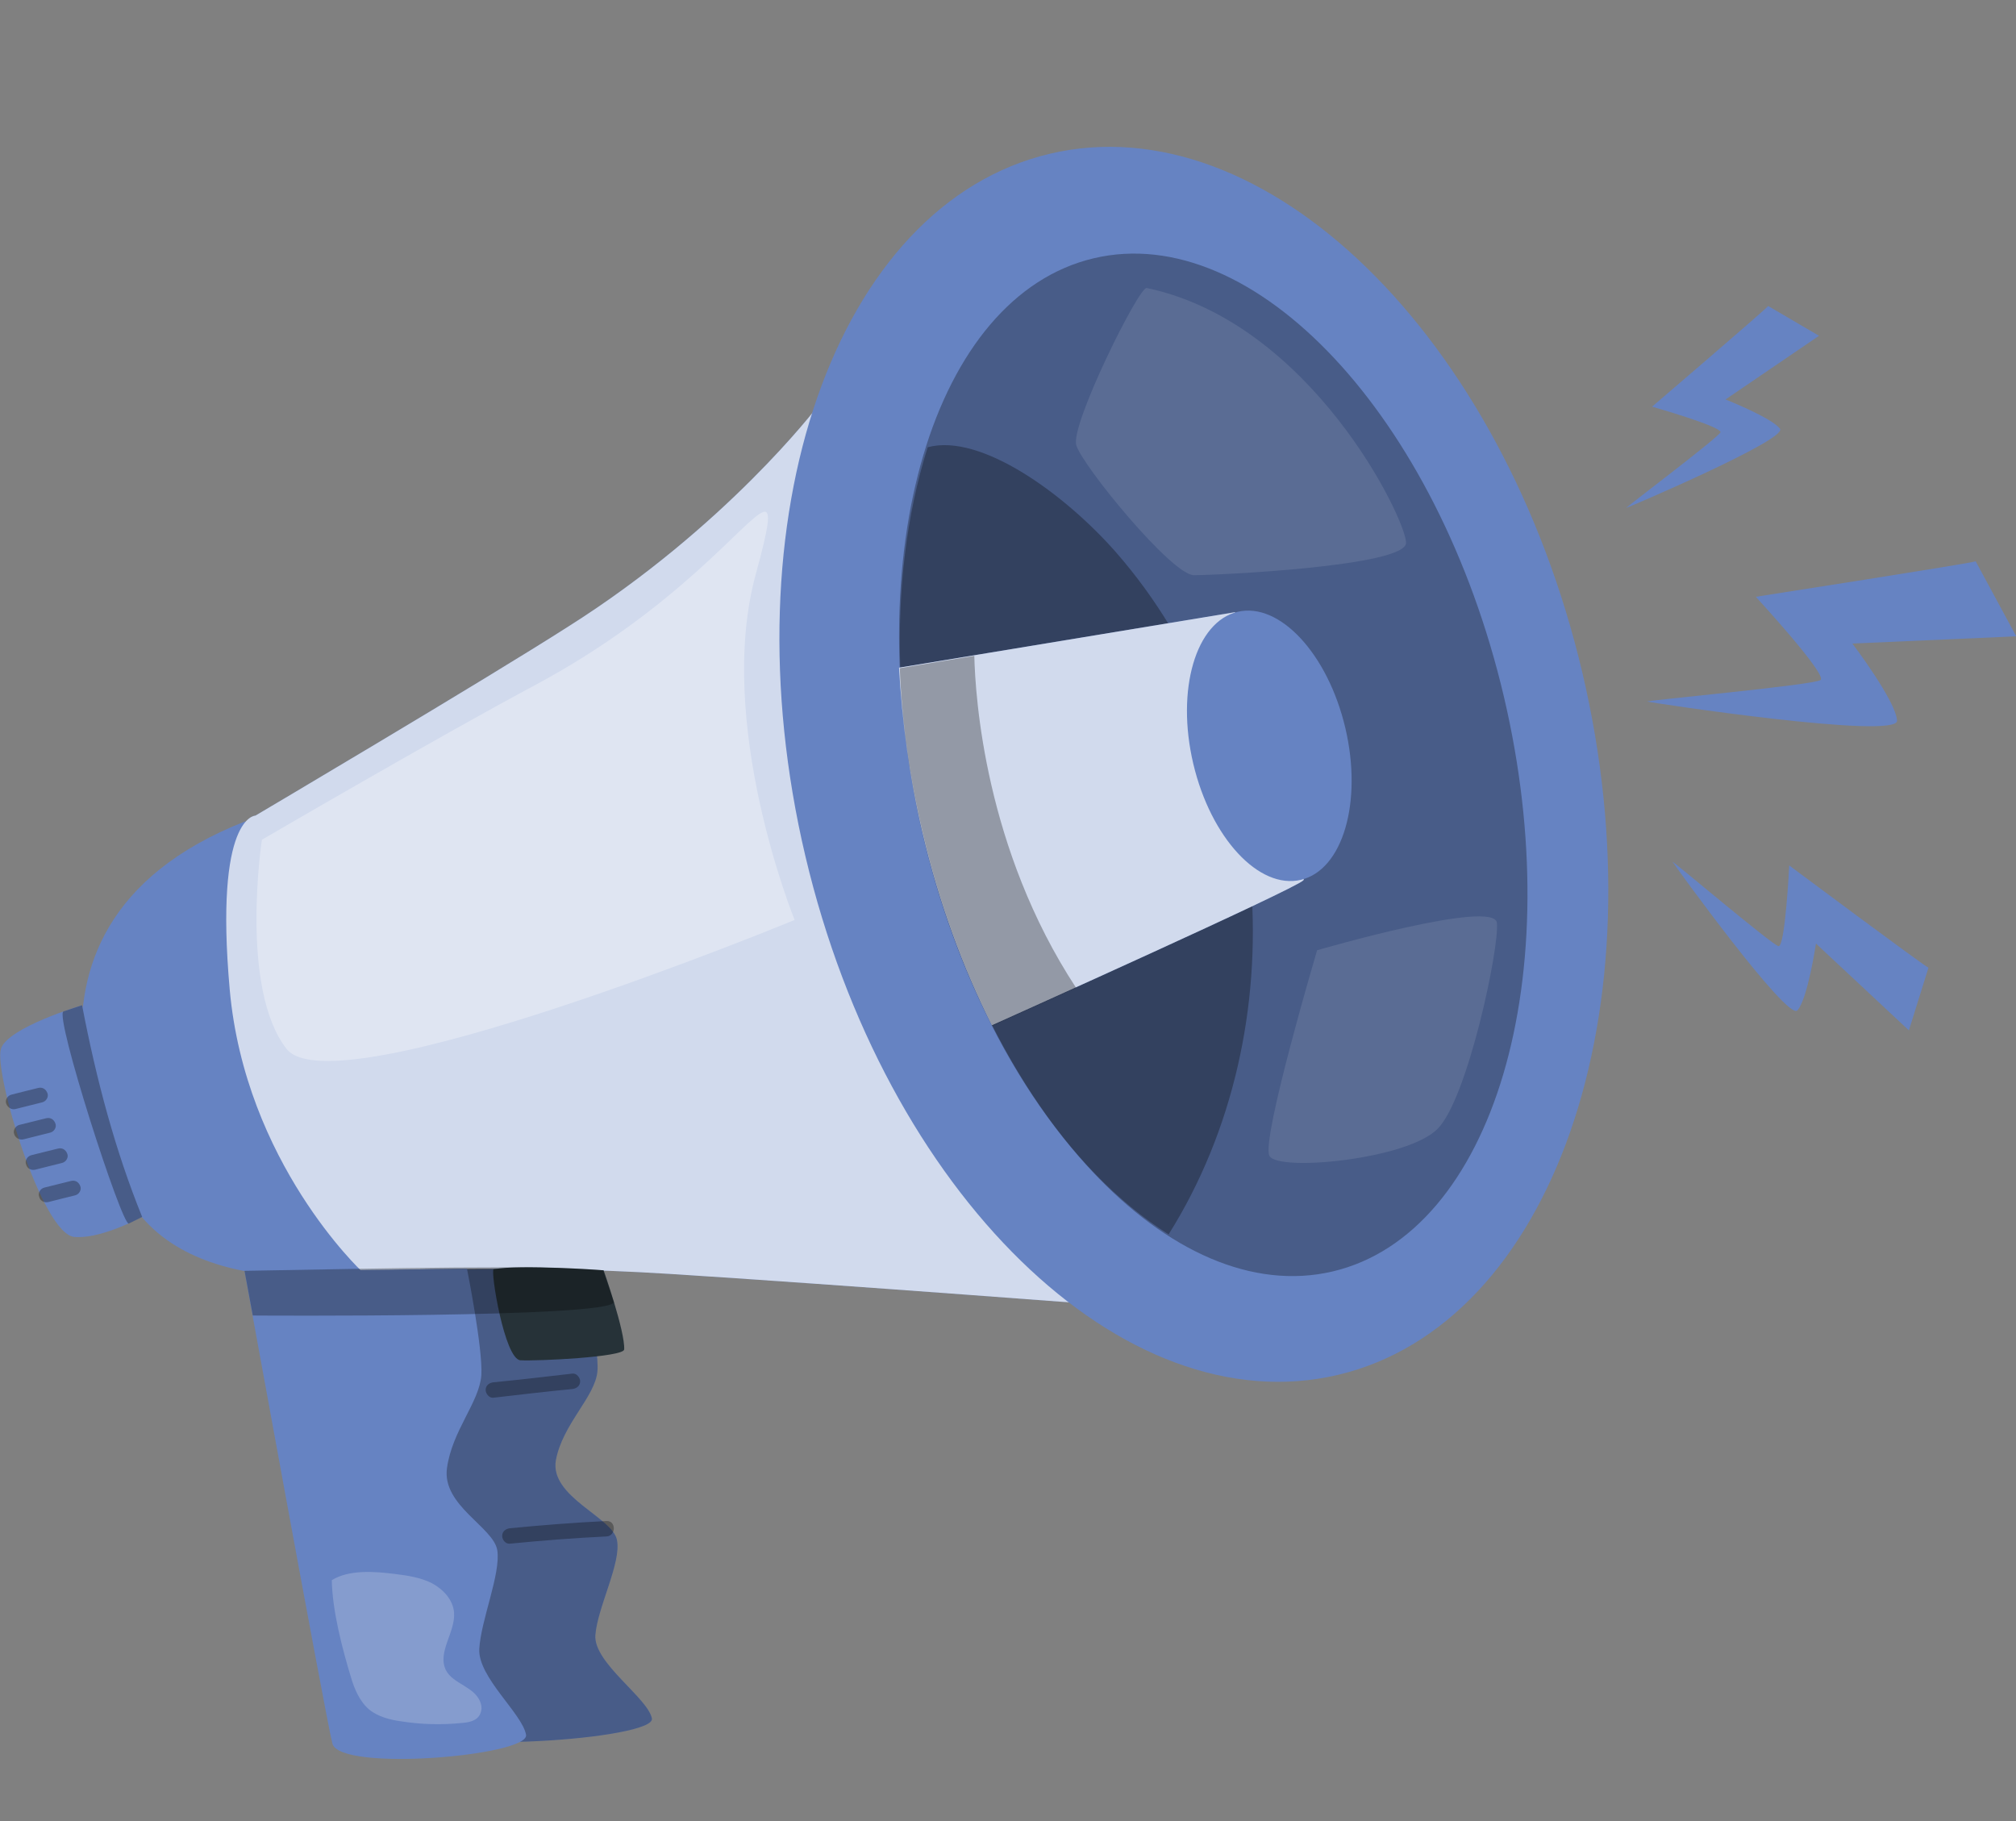 <svg width="31" height="28" viewBox="0 0 31 28" fill="none" xmlns="http://www.w3.org/2000/svg">
<rect x="0" y="0" width="31" height="28" fill="#808080" stroke="none"/>
<path d="M29.654 14.879C29.59 14.856 27.513 13.307 27.513 13.307C27.513 13.307 27.45 14.571 27.347 14.548C27.244 14.524 25.704 13.22 25.72 13.252C25.735 13.284 27.489 15.709 27.639 15.535C27.797 15.361 27.924 14.508 27.924 14.508L29.353 15.843L29.654 14.879Z" fill="#6683C2"/>
<path d="M30.38 8.631C30.301 8.662 26.999 9.176 26.999 9.176C26.999 9.176 28.105 10.377 27.994 10.456C27.884 10.535 25.285 10.771 25.332 10.787C25.372 10.803 29.187 11.38 29.171 11.08C29.155 10.779 28.484 9.895 28.484 9.895L31.004 9.784L30.38 8.631Z" fill="#6683C2"/>
<path d="M27.189 4.705C27.158 4.752 25.404 6.253 25.404 6.253C25.404 6.253 26.486 6.561 26.455 6.648C26.415 6.735 24.977 7.817 25.009 7.809C25.041 7.801 27.489 6.758 27.371 6.593C27.252 6.427 26.534 6.142 26.534 6.142L27.971 5.163L27.189 4.705Z" fill="#6683C2"/>
<path d="M1.262 15.456C1.262 15.456 0.117 15.796 0.014 16.127C-0.096 16.491 0.646 18.979 1.144 19.019C1.642 19.058 2.4 18.592 2.4 18.592L1.262 15.456Z" fill="#6683C2"/>
<path d="M4.779 19.54C4.779 19.54 6.28 26.128 6.414 26.555C6.548 26.982 10.095 26.745 10.024 26.421C9.961 26.105 9.123 25.567 9.155 25.141C9.187 24.714 9.558 24.027 9.487 23.68C9.424 23.332 8.452 23.016 8.547 22.455C8.65 21.894 9.155 21.476 9.187 21.081C9.218 20.678 8.918 19.501 8.918 19.501L4.779 19.54Z" fill="#6683C2"/>
<path opacity="0.3" d="M4.779 19.54C4.779 19.54 6.28 26.128 6.414 26.555C6.548 26.982 10.095 26.745 10.024 26.421C9.961 26.105 9.123 25.567 9.155 25.141C9.187 24.714 9.558 24.027 9.487 23.68C9.424 23.332 8.452 23.016 8.547 22.455C8.65 21.894 9.155 21.476 9.187 21.081C9.218 20.678 8.918 19.501 8.918 19.501L4.779 19.54Z" fill="black"/>
<path d="M1.972 18.418C1.972 18.418 -0.516 14.31 3.773 12.628L5.867 19.524C5.875 19.532 2.968 20.125 1.972 18.418Z" fill="#6683C2"/>
<path d="M3.927 12.541C3.927 12.541 7.443 10.463 8.738 9.634C11.164 8.101 12.562 6.261 12.562 6.261L17.452 20.101C17.452 20.101 12.799 19.745 10.294 19.587C7.79 19.429 5.563 19.548 5.563 19.548C5.563 19.548 3.769 17.873 3.532 15.211C3.295 12.541 3.927 12.541 3.927 12.541Z" fill="#6683C2"/>
<path opacity="0.7" d="M3.927 12.541C3.927 12.541 7.443 10.463 8.738 9.634C11.164 8.101 12.562 6.261 12.562 6.261L17.452 20.101C17.452 20.101 12.799 19.745 10.294 19.587C7.79 19.429 5.563 19.548 5.563 19.548C5.563 19.548 3.769 17.873 3.532 15.211C3.295 12.541 3.927 12.541 3.927 12.541Z" fill="white"/>
<path d="M20.572 21.14C23.872 20.362 25.555 15.528 24.332 10.343C23.109 5.158 19.443 1.586 16.143 2.364C12.844 3.143 11.161 7.977 12.384 13.162C13.607 18.346 17.273 21.919 20.572 21.14Z" fill="#6683C2"/>
<path opacity="0.3" d="M20.494 19.549C22.961 18.967 24.138 15.008 23.124 10.706C22.109 6.405 19.286 3.389 16.819 3.971C14.352 4.553 13.175 8.512 14.189 12.814C15.204 17.115 18.027 20.131 20.494 19.549Z" fill="black"/>
<g opacity="0.3">
<path d="M14.265 6.877C15.079 6.656 16.375 7.596 17.164 8.496C19.629 11.316 19.961 15.811 17.97 18.979C14.81 16.988 12.946 11.064 14.265 6.877Z" fill="black"/>
</g>
<path d="M3.76 19.548C3.76 19.548 5 26.365 5.111 26.808C5.222 27.25 8.145 26.997 8.089 26.674C8.034 26.35 7.347 25.789 7.37 25.354C7.394 24.912 7.702 24.201 7.647 23.838C7.592 23.482 6.794 23.15 6.873 22.574C6.952 21.997 7.37 21.562 7.402 21.144C7.426 20.733 7.181 19.509 7.181 19.509L3.76 19.548Z" fill="#6683C2"/>
<path d="M14.187 12.81C14.44 13.884 14.811 14.887 15.253 15.764C15.498 15.653 19.914 13.671 20.041 13.536C20.175 13.402 18.99 9.413 18.99 9.413L13.824 10.266C13.871 11.087 13.982 11.941 14.187 12.81Z" fill="#6683C2"/>
<path opacity="0.7" d="M14.187 12.81C14.44 13.884 14.811 14.887 15.253 15.764C15.498 15.653 19.914 13.671 20.041 13.536C20.175 13.402 18.99 9.413 18.99 9.413L13.824 10.266C13.871 11.087 13.982 11.941 14.187 12.81Z" fill="white"/>
<path d="M20.004 13.528C20.649 13.376 20.955 12.33 20.687 11.192C20.418 10.054 19.677 9.255 19.032 9.407C18.386 9.559 18.081 10.605 18.349 11.743C18.618 12.882 19.359 13.681 20.004 13.528Z" fill="#6683C2"/>
<g opacity="0.3">
<path d="M7.586 21.491C7.989 21.444 8.4 21.396 8.803 21.357C8.866 21.349 8.921 21.309 8.921 21.238C8.921 21.183 8.866 21.112 8.803 21.12C8.4 21.167 7.989 21.215 7.586 21.254C7.523 21.262 7.468 21.301 7.468 21.372C7.468 21.428 7.523 21.499 7.586 21.491Z" fill="black"/>
</g>
<g opacity="0.3">
<path d="M7.841 23.735C8.331 23.687 8.828 23.648 9.326 23.624C9.476 23.616 9.476 23.379 9.326 23.387C8.828 23.411 8.338 23.45 7.841 23.498C7.778 23.506 7.722 23.545 7.722 23.616C7.722 23.679 7.778 23.743 7.841 23.735Z" fill="black"/>
</g>
<path d="M7.591 19.516C7.536 19.524 7.757 20.899 8.002 20.915C8.247 20.93 9.59 20.867 9.598 20.749C9.613 20.472 9.282 19.532 9.282 19.532C9.282 19.532 7.994 19.437 7.591 19.516Z" fill="#263238"/>
<g opacity="0.3">
<path d="M0.239 17.052C0.373 17.02 0.515 16.981 0.65 16.949C0.713 16.933 0.752 16.862 0.729 16.807C0.705 16.744 0.65 16.712 0.587 16.728C0.452 16.759 0.31 16.799 0.176 16.831C0.113 16.846 0.073 16.918 0.097 16.973C0.12 17.028 0.176 17.068 0.239 17.052Z" fill="black"/>
</g>
<g opacity="0.3">
<path d="M0.362 17.518C0.496 17.486 0.638 17.447 0.772 17.415C0.836 17.399 0.875 17.328 0.851 17.273C0.828 17.209 0.772 17.178 0.709 17.194C0.575 17.225 0.433 17.265 0.298 17.296C0.235 17.312 0.196 17.383 0.219 17.439C0.235 17.494 0.298 17.533 0.362 17.518Z" fill="black"/>
</g>
<g opacity="0.3">
<path d="M0.544 17.984C0.678 17.952 0.821 17.913 0.955 17.881C1.018 17.865 1.058 17.794 1.034 17.739C1.01 17.676 0.955 17.644 0.892 17.66C0.757 17.691 0.615 17.731 0.481 17.762C0.418 17.778 0.378 17.849 0.402 17.905C0.418 17.968 0.481 18 0.544 17.984Z" fill="black"/>
</g>
<g opacity="0.3">
<path d="M0.745 18.482C0.879 18.45 1.021 18.41 1.156 18.379C1.219 18.363 1.258 18.292 1.234 18.237C1.211 18.174 1.156 18.142 1.092 18.158C0.958 18.189 0.816 18.229 0.682 18.26C0.618 18.276 0.579 18.347 0.603 18.403C0.618 18.466 0.682 18.497 0.745 18.482Z" fill="black"/>
</g>
<path opacity="0.3" d="M4.027 12.912C4.027 12.912 3.679 15.195 4.406 16.127C5.14 17.067 12.219 14.145 12.219 14.145C12.219 14.145 10.986 11.119 11.626 8.812C11.823 8.093 11.863 7.833 11.737 7.872C11.46 7.959 10.433 9.357 8.213 10.542C6.705 11.348 4.027 12.912 4.027 12.912Z" fill="white"/>
<path opacity="0.3" d="M3.76 19.54L3.887 20.227C3.887 20.227 9.377 20.267 9.44 20.022L9.274 19.532C8.374 19.445 5.98 19.501 3.76 19.54Z" fill="black"/>
<path opacity="0.3" d="M16.546 15.187C15.148 13.054 14.997 10.724 14.982 10.084L13.836 10.274C13.868 11.095 13.986 11.948 14.192 12.817C14.444 13.892 14.816 14.895 15.258 15.772C15.337 15.732 15.866 15.495 16.546 15.187Z" fill="black"/>
<path opacity="0.3" d="M1.262 15.456C1.483 16.609 1.775 17.699 2.186 18.711L1.981 18.813C1.878 18.861 0.827 15.598 0.977 15.551C1.025 15.535 1.262 15.456 1.262 15.456Z" fill="black"/>
<path opacity="0.1" d="M17.632 4.428C17.514 4.404 16.455 6.537 16.55 6.845C16.637 7.153 18.019 8.844 18.359 8.844C18.698 8.844 21.621 8.71 21.621 8.346C21.621 7.983 20.16 4.957 17.632 4.428Z" fill="white"/>
<path opacity="0.1" d="M20.253 14.611C20.253 14.611 19.392 17.518 19.519 17.771C19.645 18.023 21.66 17.826 22.11 17.352C22.568 16.886 23.058 14.571 23.018 14.192C22.987 13.813 20.253 14.611 20.253 14.611Z" fill="white"/>
<g opacity="0.2">
<path d="M7.393 26.192C7.314 25.931 6.966 25.899 6.856 25.678C6.721 25.402 7.006 25.094 6.982 24.794C6.966 24.596 6.816 24.438 6.642 24.343C6.469 24.256 6.271 24.225 6.074 24.201C5.766 24.162 5.371 24.13 5.102 24.296C5.11 24.762 5.26 25.338 5.394 25.781C5.45 25.971 5.529 26.16 5.679 26.287C5.813 26.397 6.003 26.445 6.176 26.468C6.484 26.516 6.793 26.523 7.101 26.492C7.211 26.484 7.338 26.46 7.385 26.35C7.409 26.294 7.409 26.239 7.393 26.192Z" fill="white"/>
</g>
</svg>
